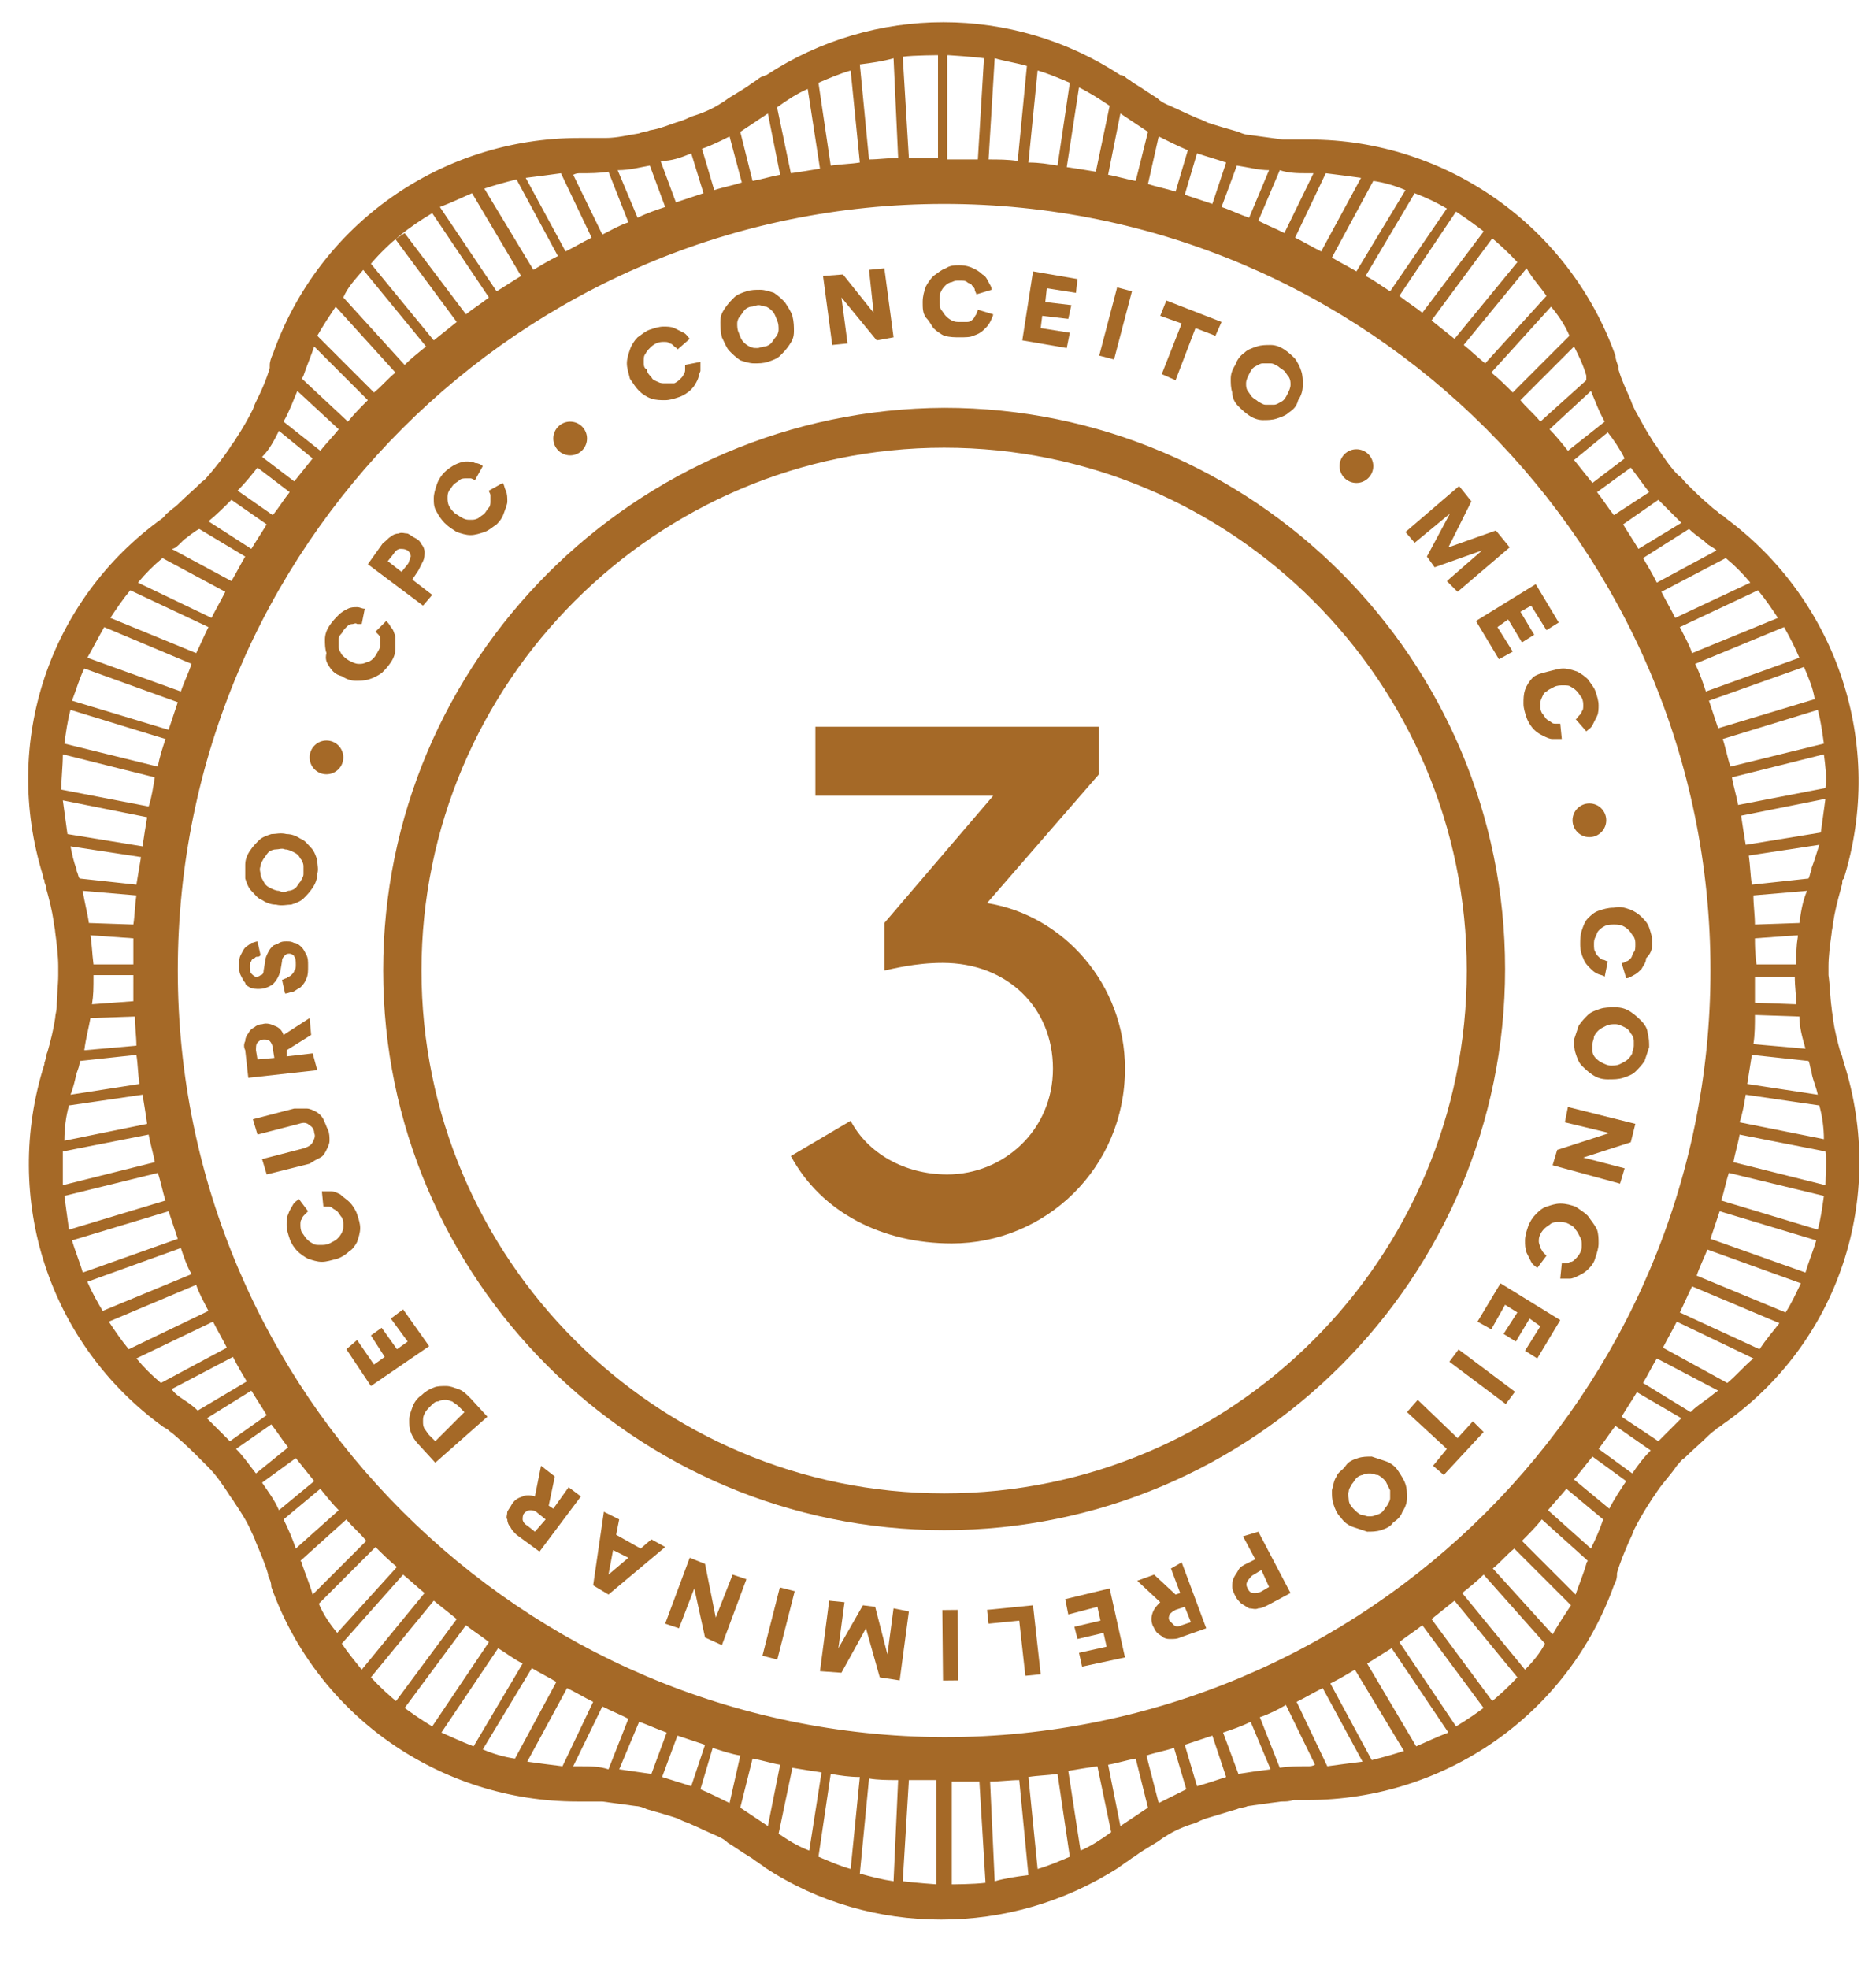 <?xml version="1.0" encoding="utf-8"?>
<!-- Generator: Adobe Illustrator 19.2.1, SVG Export Plug-In . SVG Version: 6.00 Build 0)  -->
<svg version="1.1" id="Layer_1" xmlns="http://www.w3.org/2000/svg" xmlns:xlink="http://www.w3.org/1999/xlink" x="0px" y="0px"
	 viewBox="0 0 122.4 128.4" style="enable-background:new 0 0 122.4 128.4;" xml:space="preserve">
<style type="text/css">
	.st0{fill:#A56927;}
</style>
<g>
	<path class="st0" d="M55.5,73.1c1.1,2.1,3.5,3.5,6.3,3.5c3.7,0,6.9-2.9,6.9-6.9c0-4-3-6.9-7.2-6.9c-1.8,0-3.3,0.4-3.8,0.5v-3.1
		l7.1-8.3H53.2v-4.5h18.5v3.1l-7.3,8.4c5,0.8,9,5.3,9,10.8c0,6.5-5.2,11.4-11.3,11.4c-4.5,0-8.5-2-10.5-5.7L55.5,73.1z"/>
</g>
<path class="st0" d="M107.8,61.4c0-0.3-0.1-0.6-0.2-0.9c-0.1-0.3-0.3-0.5-0.5-0.7c-0.2-0.2-0.5-0.4-0.8-0.5c-0.3-0.1-0.6-0.2-1-0.1
	c-0.4,0-0.7,0.1-1,0.2c-0.3,0.1-0.5,0.3-0.7,0.5s-0.3,0.5-0.4,0.8c-0.1,0.3-0.1,0.6-0.1,0.9c0,0.4,0.1,0.7,0.2,0.9
	c0.1,0.3,0.3,0.5,0.4,0.6c0.2,0.2,0.3,0.3,0.5,0.4c0.2,0.1,0.4,0.1,0.5,0.2l0.2-1c-0.1,0-0.2-0.1-0.3-0.1c-0.1,0-0.2-0.1-0.3-0.2
	c-0.1-0.1-0.2-0.2-0.2-0.3c-0.1-0.1-0.1-0.3-0.1-0.5c0-0.2,0-0.3,0.1-0.5c0.1-0.2,0.1-0.3,0.2-0.4c0.1-0.1,0.2-0.2,0.4-0.3
	c0.2-0.1,0.4-0.1,0.6-0.1c0.2,0,0.4,0,0.6,0.1c0.2,0.1,0.3,0.2,0.4,0.3c0.1,0.1,0.2,0.3,0.3,0.4c0.1,0.2,0.1,0.3,0.1,0.5
	c0,0.2,0,0.4-0.1,0.5c-0.1,0.1-0.1,0.3-0.2,0.4c-0.1,0.1-0.2,0.2-0.3,0.2c-0.1,0.1-0.2,0.1-0.3,0.1l0.3,1c0.2,0,0.3-0.1,0.5-0.2
	c0.2-0.1,0.3-0.2,0.5-0.4c0.1-0.2,0.3-0.4,0.3-0.7C107.8,62.1,107.8,61.8,107.8,61.4z"/>
<path class="st0" d="M107.1,66.6c-0.2-0.2-0.4-0.4-0.7-0.6c-0.3-0.2-0.6-0.3-1-0.3c-0.4,0-0.7,0-1,0.1c-0.3,0.1-0.6,0.2-0.8,0.4
	c-0.2,0.2-0.4,0.4-0.6,0.7c-0.1,0.3-0.2,0.6-0.3,0.9c0,0.3,0,0.6,0.1,0.9c0.1,0.3,0.2,0.6,0.4,0.8c0.2,0.2,0.4,0.4,0.7,0.6
	c0.3,0.2,0.6,0.3,1,0.3c0.4,0,0.7,0,1-0.1c0.3-0.1,0.6-0.2,0.8-0.4c0.2-0.2,0.4-0.4,0.6-0.7c0.1-0.3,0.2-0.6,0.3-0.9
	c0-0.3,0-0.6-0.1-0.9C107.5,67.1,107.3,66.8,107.1,66.6z M106.6,68.2c0,0.2-0.1,0.3-0.1,0.5c-0.1,0.2-0.2,0.3-0.3,0.4
	c-0.1,0.1-0.3,0.2-0.5,0.3c-0.2,0.1-0.4,0.1-0.6,0.1c-0.2,0-0.4-0.1-0.6-0.2c-0.2-0.1-0.3-0.2-0.4-0.3c-0.1-0.1-0.2-0.3-0.2-0.4
	c0-0.2,0-0.3,0-0.5c0-0.2,0.1-0.3,0.1-0.5c0.1-0.2,0.2-0.3,0.3-0.4c0.1-0.1,0.3-0.2,0.5-0.3c0.2-0.1,0.4-0.1,0.6-0.1
	c0.2,0,0.4,0.1,0.6,0.2c0.2,0.1,0.3,0.2,0.4,0.4c0.1,0.1,0.2,0.3,0.2,0.5C106.6,67.9,106.6,68.1,106.6,68.2z"/>
<polygon class="st0" points="102.1,73.2 105,73.9 101.6,75 101.3,76 105.7,77.2 106,76.2 103.3,75.5 106.4,74.5 106.7,73.3 
	102.3,72.2 "/>
<path class="st0" d="M103.6,79.3c-0.2-0.2-0.5-0.4-0.8-0.6c-0.3-0.1-0.6-0.2-1-0.2c-0.3,0-0.6,0.1-0.9,0.2c-0.3,0.1-0.5,0.3-0.7,0.5
	c-0.2,0.2-0.4,0.5-0.5,0.8c-0.1,0.3-0.2,0.6-0.2,0.9c0,0.3,0,0.5,0.1,0.8c0.1,0.2,0.2,0.4,0.3,0.6c0.1,0.2,0.3,0.3,0.4,0.4l0.6-0.8
	c-0.1-0.1-0.1-0.1-0.2-0.2c-0.1-0.1-0.1-0.2-0.2-0.3c0-0.1-0.1-0.3-0.1-0.4c0-0.2,0-0.3,0.1-0.5c0.1-0.2,0.2-0.3,0.3-0.4
	c0.1-0.1,0.3-0.2,0.4-0.3c0.2-0.1,0.3-0.1,0.5-0.1c0.2,0,0.4,0,0.6,0.1c0.2,0.1,0.4,0.2,0.5,0.4c0.1,0.1,0.2,0.3,0.3,0.5
	c0.1,0.2,0.1,0.3,0.1,0.5c0,0.2,0,0.3-0.1,0.5c-0.1,0.2-0.2,0.3-0.3,0.4c-0.1,0.1-0.2,0.2-0.3,0.2c-0.1,0-0.2,0.1-0.3,0.1
	c-0.1,0-0.2,0-0.3,0l-0.1,1c0.2,0,0.3,0,0.6,0c0.2,0,0.4-0.1,0.6-0.2c0.2-0.1,0.4-0.2,0.6-0.4c0.2-0.2,0.4-0.4,0.5-0.8
	c0.1-0.3,0.2-0.6,0.2-0.9c0-0.3,0-0.6-0.1-0.9C104,79.8,103.8,79.6,103.6,79.3z"/>
<polygon class="st0" points="96.4,86.2 97.3,86.7 98.2,85.1 99,85.6 98.1,87 98.9,87.5 99.8,86 100.5,86.5 99.5,88.1 100.3,88.6 
	101.8,86.1 97.9,83.7 "/>
<rect x="96.2" y="87.5" transform="matrix(0.6 -0.8 0.8 0.6 -33.156 113.274)" class="st0" width="1" height="4.6"/>
<polygon class="st0" points="95.1,93.8 92.5,91.3 91.8,92.1 94.4,94.5 93.5,95.6 94.2,96.2 96.8,93.4 96.1,92.7 "/>
<path class="st0" d="M91.2,95.9c-0.2-0.3-0.5-0.5-0.8-0.6c-0.3-0.1-0.6-0.2-0.9-0.3c-0.3,0-0.6,0-0.9,0.1c-0.3,0.1-0.6,0.2-0.8,0.5
	s-0.5,0.4-0.6,0.7c-0.2,0.3-0.2,0.6-0.3,0.9c0,0.3,0,0.6,0.1,0.9c0.1,0.3,0.2,0.6,0.5,0.9c0.2,0.3,0.5,0.5,0.8,0.6
	c0.3,0.1,0.6,0.2,0.9,0.3c0.3,0,0.6,0,0.9-0.1c0.3-0.1,0.6-0.2,0.8-0.5c0.3-0.2,0.5-0.4,0.6-0.7c0.2-0.3,0.3-0.6,0.3-0.9
	c0-0.3,0-0.6-0.1-0.9C91.6,96.5,91.4,96.2,91.2,95.9z M90.7,97.7c0,0.2-0.1,0.3-0.2,0.5c-0.1,0.1-0.2,0.3-0.3,0.4
	c-0.1,0.1-0.3,0.2-0.4,0.2c-0.2,0.1-0.3,0.1-0.5,0.1c-0.2,0-0.3-0.1-0.5-0.1c-0.2-0.1-0.3-0.2-0.5-0.4c-0.2-0.2-0.3-0.4-0.3-0.6
	c0-0.2-0.1-0.4,0-0.5c0-0.2,0.1-0.3,0.2-0.5c0.1-0.1,0.2-0.3,0.3-0.4c0.1-0.1,0.3-0.2,0.4-0.2c0.2-0.1,0.3-0.1,0.5-0.1
	c0.2,0,0.3,0.1,0.5,0.1c0.2,0.1,0.3,0.2,0.5,0.4c0.1,0.2,0.2,0.4,0.3,0.6C90.7,97.4,90.7,97.5,90.7,97.7z"/>
<path class="st0" d="M81.1,100.2l0.8,1.5l-0.6,0.3c-0.2,0.1-0.4,0.2-0.5,0.4c-0.1,0.2-0.2,0.3-0.3,0.5c-0.1,0.2-0.1,0.4-0.1,0.6
	c0,0.2,0.1,0.4,0.2,0.6c0.1,0.2,0.2,0.3,0.4,0.5c0.2,0.1,0.3,0.2,0.5,0.3c0.2,0,0.4,0.1,0.6,0c0.2,0,0.4-0.1,0.6-0.2l1.5-0.8l-2.1-4
	L81.1,100.2z M82.8,103.5l-0.5,0.3c-0.2,0.1-0.3,0.1-0.5,0.1c-0.2,0-0.3-0.1-0.4-0.3c-0.1-0.2-0.1-0.3,0-0.5
	c0.1-0.1,0.2-0.3,0.4-0.4l0.5-0.3L82.8,103.5z"/>
<path class="st0" d="M76.4,102.3l0.6,1.6l-0.3,0.1l-1.4-1.3l-1.1,0.4l1.5,1.4c-0.2,0.2-0.4,0.4-0.5,0.7c-0.1,0.3-0.1,0.5,0,0.8
	c0.1,0.2,0.2,0.4,0.3,0.5c0.1,0.1,0.3,0.2,0.4,0.3c0.2,0.1,0.3,0.1,0.5,0.1c0.2,0,0.4,0,0.6-0.1l1.7-0.6l-1.6-4.3L76.4,102.3z
	 M77.1,106c-0.2,0.1-0.4,0.1-0.5,0c-0.1-0.1-0.2-0.2-0.3-0.3c-0.1-0.2,0-0.3,0-0.4c0.1-0.1,0.2-0.2,0.4-0.3l0.6-0.2l0.4,1L77.1,106z
	"/>
<polygon class="st0" points="69.5,104.3 69.7,105.3 71.6,104.8 71.8,105.7 70.1,106.1 70.3,106.9 72,106.5 72.2,107.4 70.4,107.8 
	70.6,108.7 73.4,108.1 72.4,103.6 "/>
<polygon class="st0" points="64.4,105 64.5,105.9 66.5,105.7 66.9,109.3 67.9,109.2 67.4,104.7 "/>
<rect x="61.5" y="105" transform="matrix(1 -9.834618e-03 9.834618e-03 1 -1.052 0.615)" class="st0" width="1" height="4.6"/>
<polygon class="st0" points="57.9,107.9 57.1,104.8 56.3,104.7 54.7,107.5 55.1,104.5 54.1,104.4 53.5,109 54.9,109.1 56.5,106.2 
	57.4,109.4 58.7,109.6 59.3,105.1 58.3,104.9 "/>
<rect x="48.6" y="105.4" transform="matrix(0.247 -0.969 0.969 0.247 -64.391 129.051)" class="st0" width="4.6" height="1"/>
<polygon class="st0" points="46.7,105.5 46,102 45,101.6 43.4,105.9 44.3,106.2 45.3,103.6 46,106.8 47.1,107.3 48.7,103 
	47.8,102.7 "/>
<path class="st0" d="M42.5,100.4l-0.7,0.6l-1.6-0.9l0.2-1l-1-0.5l-0.7,4.8l1,0.6l3.7-3.1L42.5,100.4z M39.7,102.7l0.3-1.6l1,0.5
	L39.7,102.7z"/>
<path class="st0" d="M36.1,98.4l-0.3-0.2l0.4-1.9l-0.9-0.7l-0.4,2c-0.3-0.1-0.6-0.1-0.8,0c-0.3,0.1-0.5,0.2-0.7,0.5
	c-0.1,0.2-0.2,0.3-0.3,0.5c0,0.2-0.1,0.4,0,0.5c0,0.2,0.1,0.4,0.2,0.5c0.1,0.2,0.2,0.3,0.4,0.5l1.5,1.1l2.7-3.6L37.1,97L36.1,98.4z
	 M34.9,99.9l-0.5-0.4c-0.2-0.1-0.3-0.3-0.3-0.4c0-0.1,0-0.3,0.1-0.4c0.1-0.1,0.2-0.2,0.4-0.2c0.1,0,0.3,0,0.5,0.2l0.5,0.4L34.9,99.9
	z"/>
<path class="st0" d="M29.9,90.6c-0.3-0.1-0.5-0.2-0.8-0.2c-0.3,0-0.6,0-0.8,0.1c-0.3,0.1-0.6,0.3-0.8,0.5c-0.3,0.2-0.5,0.5-0.6,0.8
	c-0.1,0.3-0.2,0.5-0.2,0.8c0,0.3,0,0.6,0.1,0.8c0.1,0.3,0.3,0.6,0.5,0.8l1.1,1.2l3.4-3l-1.1-1.2C30.4,90.9,30.2,90.7,29.9,90.6z
	 M28.4,94L28,93.6c-0.1-0.1-0.2-0.3-0.3-0.4c-0.1-0.2-0.1-0.3-0.1-0.5c0-0.2,0-0.3,0.1-0.5c0.1-0.2,0.2-0.3,0.4-0.5
	c0.2-0.2,0.3-0.3,0.5-0.3c0.2-0.1,0.3-0.1,0.5-0.1c0.2,0,0.3,0.1,0.4,0.1c0.1,0.1,0.3,0.2,0.4,0.3l0.4,0.4L28.4,94z"/>
<polygon class="st0" points="26.3,85.4 25.5,86 26.6,87.5 25.9,88 24.9,86.6 24.2,87.1 25.1,88.5 24.4,89 23.3,87.4 22.6,88 
	24.2,90.4 28,87.8 "/>
<path class="st0" d="M23.3,81c0.1-0.3,0.2-0.6,0.2-0.9c0-0.3-0.1-0.6-0.2-0.9c-0.1-0.3-0.3-0.6-0.5-0.8c-0.2-0.2-0.4-0.3-0.6-0.5
	c-0.2-0.1-0.4-0.2-0.6-0.2c-0.2,0-0.4,0-0.6,0l0.1,1c0.1,0,0.2,0,0.3,0c0.1,0,0.2,0,0.3,0.1c0.1,0.1,0.2,0.1,0.3,0.2
	c0.1,0.1,0.2,0.3,0.3,0.4c0.1,0.2,0.1,0.3,0.1,0.5c0,0.2,0,0.3-0.1,0.5c-0.1,0.2-0.2,0.3-0.3,0.4c-0.1,0.1-0.3,0.2-0.5,0.3
	c-0.2,0.1-0.4,0.1-0.6,0.1c-0.2,0-0.4,0-0.5-0.1c-0.2-0.1-0.3-0.2-0.4-0.3c-0.1-0.1-0.2-0.3-0.3-0.4c-0.1-0.2-0.1-0.4-0.1-0.5
	c0-0.2,0-0.3,0.1-0.4c0-0.1,0.1-0.2,0.2-0.3c0.1-0.1,0.1-0.1,0.2-0.2l-0.6-0.8c-0.1,0.1-0.3,0.2-0.4,0.4c-0.1,0.2-0.2,0.3-0.3,0.6
	c-0.1,0.2-0.1,0.5-0.1,0.7c0,0.3,0.1,0.6,0.2,0.9c0.1,0.3,0.3,0.6,0.5,0.8c0.2,0.2,0.5,0.4,0.7,0.5c0.3,0.1,0.6,0.2,0.9,0.2
	c0.3,0,0.6-0.1,1-0.2c0.3-0.1,0.6-0.3,0.8-0.5C23,81.5,23.2,81.2,23.3,81z"/>
<path class="st0" d="M20.9,75.5c0.2-0.1,0.3-0.3,0.4-0.5c0.1-0.2,0.2-0.4,0.2-0.6c0-0.2,0-0.5-0.1-0.7c-0.1-0.2-0.2-0.5-0.3-0.7
	c-0.1-0.2-0.3-0.4-0.5-0.5c-0.2-0.1-0.4-0.2-0.6-0.2c-0.2,0-0.5,0-0.8,0L16.5,73l0.3,1l2.7-0.7c0.3-0.1,0.5-0.1,0.7,0.1
	c0.2,0.1,0.3,0.3,0.3,0.5c0.1,0.2,0,0.4-0.1,0.6c-0.1,0.2-0.3,0.3-0.6,0.4l-2.7,0.7l0.3,1l2.8-0.7C20.5,75.7,20.7,75.6,20.9,75.5z"
	/>
<path class="st0" d="M20.4,68.7l-1.7,0.2l0-0.4l1.6-1l-0.1-1.1l-1.7,1.1c-0.1-0.3-0.3-0.5-0.6-0.6c-0.2-0.1-0.5-0.2-0.8-0.1
	c-0.2,0-0.4,0.1-0.5,0.2c-0.2,0.1-0.3,0.2-0.4,0.4c-0.1,0.1-0.2,0.3-0.2,0.5c-0.1,0.2-0.1,0.4,0,0.6l0.2,1.8l4.5-0.5L20.4,68.7z
	 M16.8,69.1l-0.1-0.6c0-0.2,0-0.4,0.1-0.5c0.1-0.1,0.2-0.2,0.4-0.2c0.2,0,0.3,0,0.4,0.1c0.1,0.1,0.2,0.3,0.2,0.5l0.1,0.6L16.8,69.1z
	"/>
<path class="st0" d="M16.3,64.4c0.2,0.1,0.4,0.1,0.6,0.1c0.3,0,0.6-0.1,0.9-0.3c0.2-0.2,0.4-0.5,0.5-0.9l0.1-0.6
	c0-0.2,0.1-0.3,0.2-0.4c0.1-0.1,0.2-0.1,0.3-0.1c0.1,0,0.3,0.1,0.3,0.2c0.1,0.1,0.1,0.3,0.1,0.5c0,0.2,0,0.3-0.1,0.4
	c0,0.1-0.1,0.2-0.2,0.3c-0.1,0.1-0.2,0.1-0.3,0.2c-0.1,0-0.2,0.1-0.3,0.1l0.2,0.9c0.2,0,0.3-0.1,0.5-0.1c0.2-0.1,0.3-0.2,0.5-0.3
	c0.1-0.1,0.3-0.3,0.4-0.6c0.1-0.2,0.1-0.5,0.1-0.8c0-0.3,0-0.5-0.1-0.7c-0.1-0.2-0.2-0.4-0.3-0.5c-0.1-0.1-0.3-0.3-0.5-0.3
	c-0.2-0.1-0.3-0.1-0.5-0.1c-0.2,0-0.3,0-0.5,0.1c-0.1,0.1-0.3,0.1-0.4,0.2c-0.1,0.1-0.2,0.2-0.3,0.4c-0.1,0.2-0.2,0.4-0.2,0.6
	l-0.1,0.6c0,0.2-0.1,0.3-0.2,0.3c-0.1,0.1-0.2,0.1-0.3,0.1c-0.1,0-0.2-0.1-0.3-0.2s-0.1-0.3-0.1-0.5c0-0.1,0-0.3,0.1-0.3
	c0-0.1,0.1-0.2,0.2-0.2c0.1-0.1,0.1-0.1,0.2-0.1c0.1,0,0.1,0,0.2-0.1l-0.2-0.9c-0.1,0-0.3,0.1-0.4,0.1c-0.1,0.1-0.3,0.2-0.4,0.3
	c-0.1,0.1-0.2,0.3-0.3,0.5c-0.1,0.2-0.1,0.4-0.1,0.7c0,0.2,0,0.4,0.1,0.6c0.1,0.2,0.2,0.4,0.3,0.5C16,64.2,16.1,64.3,16.3,64.4z"/>
<path class="st0" d="M16.4,58.1c0.2,0.2,0.4,0.5,0.7,0.6c0.3,0.2,0.6,0.3,0.9,0.3c0.4,0.1,0.7,0,1,0c0.3-0.1,0.6-0.2,0.8-0.4
	c0.2-0.2,0.4-0.4,0.6-0.7c0.2-0.3,0.3-0.6,0.3-0.9c0.1-0.3,0-0.6,0-0.9c-0.1-0.3-0.2-0.6-0.4-0.8c-0.2-0.2-0.4-0.5-0.7-0.6
	c-0.3-0.2-0.6-0.3-0.9-0.3c-0.4-0.1-0.7,0-1,0c-0.3,0.1-0.6,0.2-0.8,0.4c-0.2,0.2-0.4,0.4-0.6,0.7c-0.2,0.3-0.3,0.6-0.3,0.9
	c0,0.3,0,0.6,0,0.9C16.1,57.6,16.2,57.9,16.4,58.1z M17,56.5c0-0.2,0.1-0.3,0.2-0.5c0.1-0.1,0.2-0.3,0.3-0.4
	c0.1-0.1,0.3-0.2,0.5-0.2c0.2,0,0.4-0.1,0.6,0c0.2,0,0.4,0.1,0.6,0.2c0.2,0.1,0.3,0.2,0.4,0.4c0.1,0.1,0.2,0.3,0.2,0.5
	c0,0.2,0,0.3,0,0.5c0,0.2-0.1,0.3-0.2,0.5c-0.1,0.1-0.2,0.3-0.3,0.4c-0.1,0.1-0.3,0.2-0.5,0.2c-0.2,0.1-0.4,0.1-0.6,0
	c-0.2,0-0.4-0.1-0.6-0.2c-0.2-0.1-0.3-0.2-0.4-0.4C17.1,57.3,17,57.2,17,57C17,56.9,16.9,56.7,17,56.5z"/>
<path class="st0" d="M41.7,25.5c0.2,0.2,0.5,0.4,0.8,0.5c0.3,0.1,0.6,0.1,0.9,0.1c0.3,0,0.6-0.1,0.9-0.2c0.3-0.1,0.6-0.3,0.8-0.5
	c0.2-0.2,0.3-0.4,0.4-0.6c0.1-0.2,0.1-0.4,0.2-0.6c0-0.2,0-0.4,0-0.6l-1,0.2c0,0.1,0,0.2,0,0.3c0,0.1,0,0.2-0.1,0.3
	c0,0.1-0.1,0.2-0.2,0.3c-0.1,0.1-0.2,0.2-0.4,0.3C43.7,25,43.6,25,43.4,25c-0.2,0-0.3,0-0.5-0.1c-0.2-0.1-0.3-0.1-0.4-0.3
	c-0.1-0.1-0.3-0.3-0.3-0.5C42,24,42,23.8,42,23.6c0-0.2,0-0.4,0.1-0.5c0.1-0.2,0.2-0.3,0.3-0.4c0.1-0.1,0.2-0.2,0.4-0.3
	c0.2-0.1,0.4-0.1,0.5-0.1c0.2,0,0.3,0,0.4,0.1c0.1,0,0.2,0.1,0.3,0.2c0.1,0.1,0.2,0.1,0.2,0.2l0.8-0.7c-0.1-0.1-0.2-0.3-0.4-0.4
	c-0.2-0.1-0.4-0.2-0.6-0.3c-0.2-0.1-0.5-0.1-0.7-0.1c-0.3,0-0.6,0.1-0.9,0.2c-0.3,0.1-0.5,0.3-0.8,0.5c-0.2,0.2-0.4,0.5-0.5,0.8
	c-0.1,0.3-0.2,0.6-0.2,0.9c0,0.3,0.1,0.6,0.2,1C41.3,25,41.5,25.3,41.7,25.5z"/>
<path class="st0" d="M47.6,22.9c0.2,0.2,0.4,0.4,0.7,0.6c0.3,0.1,0.6,0.2,0.9,0.2c0.3,0,0.6,0,0.9-0.1s0.6-0.2,0.8-0.4
	c0.2-0.2,0.4-0.4,0.6-0.7c0.2-0.3,0.3-0.5,0.3-0.9c0-0.3,0-0.6-0.1-1c-0.1-0.3-0.3-0.6-0.5-0.9c-0.2-0.2-0.4-0.4-0.7-0.6
	c-0.3-0.1-0.6-0.2-0.9-0.2c-0.3,0-0.6,0-0.9,0.1c-0.3,0.1-0.6,0.2-0.8,0.4c-0.2,0.2-0.4,0.4-0.6,0.7c-0.2,0.3-0.3,0.5-0.3,0.9
	c0,0.3,0,0.6,0.1,1C47.3,22.4,47.4,22.7,47.6,22.9z M48.1,21.1c0-0.2,0.1-0.4,0.2-0.5c0.1-0.1,0.2-0.3,0.3-0.4
	c0.1-0.1,0.3-0.2,0.4-0.2c0.2,0,0.3-0.1,0.5-0.1c0.2,0,0.3,0.1,0.5,0.1c0.2,0.1,0.3,0.2,0.4,0.3c0.1,0.1,0.2,0.3,0.3,0.6
	c0.1,0.2,0.1,0.4,0.1,0.6c0,0.2-0.1,0.4-0.2,0.5c-0.1,0.1-0.2,0.3-0.3,0.4c-0.1,0.1-0.3,0.2-0.4,0.2c-0.2,0-0.3,0.1-0.5,0.1
	c-0.2,0-0.3,0-0.5-0.1c-0.2-0.1-0.3-0.2-0.4-0.3c-0.1-0.1-0.2-0.3-0.3-0.6C48.1,21.5,48.1,21.3,48.1,21.1z"/>
<polygon class="st0" points="55.3,22.4 54.9,19.4 57.2,22.2 58.3,22 57.7,17.5 56.7,17.6 57,20.4 55,17.9 53.7,18 54.3,22.5 "/>
<path class="st0" d="M60.9,21.4c0.2,0.2,0.5,0.4,0.7,0.5C62,22,62.3,22,62.6,22c0.4,0,0.7,0,0.9-0.1c0.3-0.1,0.5-0.2,0.7-0.4
	c0.2-0.2,0.3-0.3,0.4-0.5c0.1-0.2,0.2-0.4,0.2-0.5l-1-0.3c0,0.1-0.1,0.2-0.1,0.3c-0.1,0.1-0.1,0.2-0.2,0.3c-0.1,0.1-0.2,0.2-0.4,0.2
	C63,21,62.8,21,62.6,21c-0.2,0-0.3,0-0.5-0.1c-0.2-0.1-0.3-0.2-0.4-0.3c-0.1-0.1-0.2-0.3-0.3-0.4c-0.1-0.2-0.1-0.4-0.1-0.6
	c0-0.2,0-0.4,0.1-0.6c0.1-0.2,0.2-0.3,0.3-0.4c0.1-0.1,0.3-0.2,0.4-0.2c0.2-0.1,0.3-0.1,0.5-0.1c0.2,0,0.4,0,0.5,0.1
	c0.1,0.1,0.3,0.1,0.3,0.2c0.1,0.1,0.2,0.2,0.2,0.3c0,0.1,0.1,0.2,0.1,0.3l1-0.3c0-0.2-0.1-0.3-0.2-0.5c-0.1-0.2-0.2-0.4-0.4-0.5
	c-0.2-0.2-0.4-0.3-0.6-0.4c-0.2-0.1-0.5-0.2-0.9-0.2c-0.3,0-0.6,0-0.9,0.2c-0.3,0.1-0.5,0.3-0.8,0.5c-0.2,0.2-0.4,0.5-0.5,0.7
	c-0.1,0.3-0.2,0.6-0.2,1c0,0.4,0,0.7,0.2,1C60.6,20.9,60.7,21.1,60.9,21.4z"/>
<polygon class="st0" points="69.8,21.7 67.9,21.4 68,20.6 69.7,20.8 69.9,19.9 68.2,19.7 68.3,18.8 70.2,19.1 70.3,18.2 67.4,17.7 
	66.7,22.2 69.6,22.7 "/>
<rect x="70.5" y="20.6" transform="matrix(0.254 -0.967 0.967 0.254 33.892 86.134)" class="st0" width="4.6" height="1"/>
<polygon class="st0" points="75.8,24.4 76.7,24.8 78,21.4 79.3,21.9 79.7,21 76.1,19.6 75.7,20.6 77.1,21.1 "/>
<path class="st0" d="M80.8,26.5c0.2,0.2,0.4,0.4,0.7,0.6c0.3,0.2,0.6,0.3,0.9,0.3c0.3,0,0.6,0,0.9-0.1c0.3-0.1,0.6-0.2,0.8-0.4
	c0.3-0.2,0.5-0.4,0.6-0.8c0.2-0.3,0.3-0.6,0.3-1c0-0.3,0-0.6-0.1-0.9c-0.1-0.3-0.2-0.5-0.4-0.8c-0.2-0.2-0.4-0.4-0.7-0.6
	c-0.3-0.2-0.6-0.3-0.9-0.3c-0.3,0-0.6,0-0.9,0.1c-0.3,0.1-0.6,0.2-0.8,0.4c-0.3,0.2-0.5,0.5-0.6,0.8c-0.2,0.3-0.3,0.6-0.3,0.9
	c0,0.3,0,0.6,0.1,0.9C80.4,26,80.6,26.3,80.8,26.5z M81.5,24.4c0.1-0.2,0.2-0.4,0.4-0.5c0.2-0.1,0.3-0.2,0.5-0.2c0.2,0,0.3,0,0.5,0
	c0.2,0,0.3,0.1,0.5,0.2c0.1,0.1,0.3,0.2,0.4,0.3c0.1,0.1,0.2,0.3,0.3,0.4c0.1,0.2,0.1,0.3,0.1,0.5c0,0.2-0.1,0.4-0.2,0.6
	c-0.1,0.2-0.2,0.4-0.4,0.5c-0.2,0.1-0.3,0.2-0.5,0.2c-0.2,0-0.3,0-0.5,0c-0.2,0-0.3-0.1-0.5-0.2c-0.1-0.1-0.3-0.2-0.4-0.3
	c-0.1-0.1-0.2-0.3-0.3-0.4c-0.1-0.2-0.1-0.3-0.1-0.5C81.3,24.8,81.4,24.6,81.5,24.4z"/>
<path class="st0" d="M21.5,43.5c0.2,0.3,0.4,0.5,0.8,0.6c0.3,0.2,0.6,0.3,0.9,0.3c0.3,0,0.6,0,0.9-0.1c0.3-0.1,0.5-0.2,0.8-0.4
	c0.2-0.2,0.4-0.4,0.6-0.7c0.2-0.3,0.3-0.6,0.3-0.9c0-0.3,0-0.5,0-0.8c-0.1-0.2-0.1-0.4-0.3-0.6c-0.1-0.2-0.2-0.3-0.3-0.4l-0.7,0.7
	c0.1,0.1,0.1,0.1,0.2,0.2c0.1,0.1,0.1,0.2,0.1,0.3c0,0.1,0,0.3,0,0.4c0,0.2-0.1,0.3-0.2,0.5c-0.1,0.2-0.2,0.3-0.3,0.4
	c-0.1,0.1-0.3,0.2-0.4,0.2c-0.2,0.1-0.3,0.1-0.5,0.1c-0.2,0-0.4-0.1-0.6-0.2c-0.2-0.1-0.4-0.3-0.5-0.4c-0.1-0.2-0.2-0.3-0.2-0.5
	c0-0.2,0-0.3,0-0.5c0-0.2,0.1-0.3,0.2-0.4c0.1-0.2,0.2-0.3,0.3-0.4c0.1-0.1,0.2-0.2,0.4-0.2c0.1,0,0.2-0.1,0.3,0c0.1,0,0.2,0,0.3,0
	l0.2-1c-0.2,0-0.3-0.1-0.5-0.1c-0.2,0-0.4,0-0.6,0.1c-0.2,0.1-0.4,0.2-0.6,0.4c-0.2,0.2-0.4,0.4-0.6,0.7c-0.2,0.3-0.3,0.6-0.3,0.9
	c0,0.3,0,0.6,0.1,0.9C21.2,43,21.3,43.2,21.5,43.5z"/>
<path class="st0" d="M28.2,38.8l-1.3-1l0.4-0.6c0.1-0.2,0.2-0.4,0.3-0.6c0.1-0.2,0.1-0.4,0.1-0.6c0-0.2-0.1-0.4-0.2-0.5
	c-0.1-0.2-0.2-0.3-0.4-0.4c-0.2-0.1-0.3-0.2-0.5-0.3c-0.2,0-0.4-0.1-0.6,0c-0.2,0-0.4,0.1-0.5,0.2c-0.2,0.1-0.3,0.3-0.5,0.4l-1,1.4
	l3.6,2.7L28.2,38.8z M26.6,36.8l-0.4,0.5l-0.9-0.7l0.4-0.5c0.1-0.2,0.3-0.3,0.4-0.3c0.2,0,0.3,0,0.5,0.1c0.1,0.1,0.2,0.2,0.2,0.4
	C26.7,36.5,26.7,36.7,26.6,36.8z"/>
<path class="st0" d="M29,34.1c0.3,0.3,0.5,0.4,0.8,0.6c0.3,0.1,0.6,0.2,0.9,0.2c0.3,0,0.6-0.1,0.9-0.2c0.3-0.1,0.5-0.3,0.8-0.5
	c0.3-0.3,0.4-0.5,0.5-0.8c0.1-0.3,0.2-0.5,0.2-0.7c0-0.2,0-0.5-0.1-0.7c-0.1-0.2-0.1-0.4-0.2-0.5l-0.9,0.5c0,0.1,0.1,0.2,0.1,0.3
	c0,0.1,0,0.2,0,0.4c0,0.1,0,0.3-0.1,0.4c-0.1,0.1-0.2,0.3-0.3,0.4c-0.1,0.1-0.3,0.2-0.4,0.3c-0.2,0.1-0.3,0.1-0.5,0.1
	c-0.2,0-0.3,0-0.5-0.1c-0.2-0.1-0.3-0.2-0.5-0.3c-0.2-0.2-0.3-0.3-0.4-0.5c-0.1-0.2-0.1-0.4-0.1-0.5c0-0.2,0-0.3,0.1-0.5
	c0.1-0.1,0.2-0.3,0.3-0.4c0.1-0.1,0.3-0.2,0.4-0.3c0.1-0.1,0.3-0.1,0.4-0.1c0.1,0,0.2,0,0.3,0c0.1,0,0.2,0.1,0.3,0.1l0.5-0.9
	c-0.1-0.1-0.3-0.2-0.5-0.2c-0.2-0.1-0.4-0.1-0.6-0.1c-0.2,0-0.5,0.1-0.7,0.2c-0.2,0.1-0.5,0.3-0.7,0.5c-0.2,0.2-0.4,0.5-0.5,0.8
	s-0.2,0.6-0.2,0.9c0,0.3,0,0.6,0.2,0.9C28.6,33.6,28.8,33.9,29,34.1z"/>
<polygon class="st0" points="94.6,33.5 93.1,36.3 93.6,37 96.7,35.9 94.4,37.9 95.1,38.6 98.5,35.7 97.6,34.6 94.5,35.7 96,32.7 
	95.2,31.7 91.7,34.7 92.3,35.4 "/>
<polygon class="st0" points="97.8,43 98.7,42.5 97.7,40.9 98.4,40.4 99.3,41.9 100.1,41.4 99.2,39.9 99.9,39.5 100.9,41.1 
	101.7,40.6 100.2,38.1 96.3,40.5 "/>
<path class="st0" d="M100,44.2c-0.2,0.2-0.4,0.5-0.5,0.8c-0.1,0.3-0.1,0.6-0.1,0.9c0,0.3,0.1,0.6,0.2,0.9c0.1,0.3,0.3,0.6,0.5,0.8
	c0.2,0.2,0.4,0.3,0.6,0.4c0.2,0.1,0.4,0.2,0.6,0.2c0.2,0,0.4,0,0.6,0l-0.1-1c-0.1,0-0.2,0-0.3,0c-0.1,0-0.2,0-0.3-0.1
	c-0.1-0.1-0.2-0.1-0.3-0.2c-0.1-0.1-0.2-0.3-0.3-0.4c-0.1-0.2-0.1-0.3-0.1-0.5c0-0.2,0-0.3,0.1-0.5c0.1-0.2,0.1-0.3,0.3-0.4
	c0.1-0.1,0.3-0.2,0.5-0.3c0.2-0.1,0.4-0.1,0.6-0.1c0.2,0,0.4,0,0.5,0.1c0.2,0.1,0.3,0.2,0.4,0.3c0.1,0.1,0.2,0.3,0.3,0.4
	c0.1,0.2,0.1,0.4,0.1,0.5c0,0.2,0,0.3-0.1,0.4c0,0.1-0.1,0.2-0.2,0.3c-0.1,0.1-0.1,0.2-0.2,0.2l0.7,0.8c0.1-0.1,0.3-0.2,0.4-0.4
	c0.1-0.2,0.2-0.4,0.3-0.6c0.1-0.2,0.1-0.5,0.1-0.7c0-0.3-0.1-0.6-0.2-0.9c-0.1-0.3-0.3-0.5-0.5-0.8c-0.2-0.2-0.5-0.4-0.7-0.5
	c-0.3-0.1-0.6-0.2-0.9-0.2c-0.3,0-0.6,0.1-1,0.2S100.2,44,100,44.2z"/>
<circle class="st0" cx="88.5" cy="30.4" r="1.1"/>
<circle class="st0" cx="37.2" cy="28.6" r="1.1"/>
<circle class="st0" cx="21.3" cy="49.4" r="1.1"/>
<circle class="st0" cx="103.7" cy="53.5" r="1.1"/>
<path class="st0" d="M61.6,99.8c20.2,0,36.6-16.4,36.6-36.6c0-20.2-16.4-36.6-36.6-36.6C41.4,26.7,25,43.1,25,63.3
	C25,83.4,41.4,99.8,61.6,99.8z M61.6,29.2c18.8,0,34.1,15.3,34.1,34.1c0,18.8-15.3,34.1-34.1,34.1c-18.8,0-34.1-15.3-34.1-34.1
	C27.5,44.5,42.8,29.2,61.6,29.2z"/>
<path class="st0" d="M120.3,69.3L120.3,69.3c-0.1-0.3-0.1-0.5-0.2-0.6c-0.2-0.7-0.4-1.5-0.5-2.2c0-0.2-0.1-0.6-0.1-0.8l0,0
	c-0.1-0.7-0.1-1.4-0.2-2.1c0-0.3,0-0.3,0-0.6c0-0.6,0.1-1.4,0.2-2.1l0,0c0-0.2,0.1-0.5,0.1-0.7c0.1-0.7,0.3-1.5,0.5-2.2
	c0-0.1,0.1-0.3,0.1-0.4l0-0.1c0-0.1,0-0.1,0.1-0.2c2.7-8.7-0.4-18.1-7.7-23.5l-0.1-0.1c-0.1-0.1-0.2-0.1-0.3-0.2
	c-0.2-0.2-0.4-0.3-0.6-0.5c-0.6-0.5-1.1-1-1.6-1.5c-0.2-0.2-0.3-0.4-0.5-0.5c-0.5-0.5-0.9-1.1-1.3-1.7c-0.1-0.2-0.3-0.4-0.4-0.6
	c-0.4-0.6-0.7-1.2-1.1-1.9c-0.1-0.2-0.2-0.4-0.3-0.7c-0.3-0.7-0.6-1.3-0.8-2l0-0.1l0-0.1c-0.1-0.2-0.2-0.5-0.2-0.7
	c-3-8.4-11-14.1-20-14.1c-0.3,0-0.6,0-0.9,0c-0.3,0-0.5,0-0.8,0c-0.7-0.1-1.5-0.2-2.2-0.3c-0.2,0-0.5-0.1-0.7-0.2
	c-0.7-0.2-1.4-0.4-2-0.6c-0.2-0.1-0.4-0.2-0.7-0.3c-0.7-0.3-1.3-0.6-2-0.9c-0.2-0.1-0.4-0.2-0.6-0.4c-0.5-0.3-0.9-0.6-1.4-0.9l0,0
	c-0.2-0.1-0.4-0.3-0.6-0.4c-0.1-0.1-0.2-0.2-0.4-0.2c-7-4.6-16.1-4.6-23.1,0C49.9,4.9,49.8,5,49.7,5c-0.2,0.1-0.4,0.3-0.6,0.4
	c-0.4,0.3-0.9,0.6-1.4,0.9c-0.2,0.1-0.4,0.3-0.6,0.4c-0.6,0.4-1.3,0.7-2,0.9c-0.2,0.1-0.4,0.2-0.7,0.3c-0.7,0.2-1.3,0.5-2,0.6
	c-0.2,0.1-0.5,0.1-0.7,0.2C41,8.8,40.3,9,39.5,9c-0.2,0-0.5,0-0.8,0c-0.3,0-0.6,0-0.9,0c-9,0-17,5.6-20,14.1
	c-0.1,0.2-0.2,0.5-0.2,0.7l0,0.1l0,0.1c-0.2,0.7-0.5,1.4-0.8,2c-0.1,0.2-0.2,0.4-0.3,0.7c-0.3,0.6-0.7,1.3-1.1,1.9
	c-0.1,0.2-0.3,0.4-0.4,0.6c-0.4,0.6-0.8,1.1-1.3,1.7c-0.2,0.2-0.3,0.4-0.5,0.5c-0.5,0.5-1.1,1-1.6,1.5c-0.2,0.2-0.4,0.3-0.6,0.5
	c-0.1,0.1-0.2,0.1-0.2,0.2l-0.2,0.2C3.2,39.1,0.1,48.4,2.8,57.1c0,0.1,0,0.2,0.1,0.3l0,0.1c0,0.1,0.1,0.2,0.1,0.4
	c0.2,0.7,0.4,1.5,0.5,2.2c0,0.2,0.1,0.5,0.1,0.7c0.1,0.7,0.2,1.6,0.2,2.2c0,0.3,0,0.3,0,0.6c0,0.6-0.1,1.4-0.1,2.1l0,0
	c0,0.2-0.1,0.5-0.1,0.7c-0.1,0.7-0.3,1.5-0.5,2.2c-0.1,0.2-0.1,0.5-0.2,0.7c0,0,0,0.1,0,0.1c-2.8,8.8,0.3,18.3,7.8,23.7
	c0.1,0,0.1,0.1,0.2,0.1c0.2,0.2,0.4,0.3,0.6,0.5c0.6,0.5,1.1,1,1.6,1.5c0.2,0.2,0.3,0.3,0.5,0.5c0.5,0.5,0.9,1.1,1.3,1.7
	c0.1,0.2,0.3,0.4,0.4,0.6c0.4,0.6,0.8,1.2,1.1,1.9c0.1,0.2,0.2,0.4,0.3,0.7c0.3,0.7,0.6,1.4,0.8,2.1c0,0,0,0,0,0.1
	c0.1,0.2,0.2,0.4,0.2,0.7c3,8.4,11,14,20,14c0.3,0,0.6,0,0.9,0c0.2,0,0.5,0,0.7,0c0.7,0.1,1.5,0.2,2.2,0.3c0.2,0,0.5,0.1,0.7,0.2
	c0.7,0.2,1.4,0.4,2,0.6c0.2,0.1,0.4,0.2,0.7,0.3c0.7,0.3,1.3,0.6,2,0.9c0.2,0.1,0.4,0.2,0.6,0.4c0.5,0.3,0.9,0.6,1.4,0.9
	c0.2,0.1,0.4,0.3,0.6,0.4c0.1,0.1,0.3,0.2,0.4,0.3c3.5,2.3,7.5,3.4,11.5,3.4c4,0,8-1.1,11.6-3.4c0.1-0.1,0.3-0.2,0.4-0.3
	c0.2-0.1,0.4-0.3,0.6-0.4c0.4-0.3,0.9-0.6,1.4-0.9c0.2-0.1,0.4-0.3,0.6-0.4c0.6-0.4,1.3-0.7,2-0.9c0.2-0.1,0.4-0.2,0.7-0.3
	c0.7-0.2,1.3-0.4,2-0.6c0.2-0.1,0.5-0.1,0.7-0.2c0.7-0.1,1.4-0.2,2.2-0.3c0.3,0,0.5,0,0.8-0.1c0.3,0,0.6,0,0.9,0c9,0,17-5.6,20-14
	c0.1-0.2,0.2-0.4,0.2-0.7l0-0.1l0,0c0.2-0.7,0.5-1.4,0.8-2.1c0.1-0.2,0.2-0.4,0.3-0.7c0.3-0.6,0.7-1.3,1.1-1.9
	c0.1-0.2,0.3-0.4,0.4-0.6c0.4-0.6,0.9-1.1,1.3-1.7c0.2-0.2,0.3-0.4,0.5-0.5c0.5-0.5,1.1-1,1.6-1.5c0.2-0.2,0.4-0.3,0.6-0.5
	c0.1,0,0.1-0.1,0.2-0.1l0.1-0.1C120,87.6,123.1,78.1,120.3,69.3C120.3,69.4,120.3,69.3,120.3,69.3z M119,48.5l-6.1,1.5
	c-0.2-0.6-0.3-1.2-0.5-1.8l6.2-1.9C118.8,47,118.9,47.8,119,48.5z M118.4,45.6l-6.3,1.9c-0.2-0.6-0.4-1.2-0.6-1.8l6.2-2.2
	C118,44.2,118.3,44.9,118.4,45.6z M117.4,42.9l-6.1,2.2c-0.2-0.6-0.4-1.2-0.7-1.8l5.8-2.4C116.8,41.6,117.1,42.2,117.4,42.9z
	 M116,40.3l-5.6,2.3c-0.2-0.6-0.5-1.1-0.8-1.7l5.1-2.4C115.2,39.1,115.6,39.7,116,40.3z M112.6,36.4c0.6,0.5,1.1,1,1.6,1.6l-4.9,2.3
	c-0.3-0.6-0.6-1.1-0.9-1.7L112.6,36.4z M110.2,34.5c0.3,0.3,0.6,0.5,1,0.8l0.1,0.1c0.2,0.2,0.5,0.3,0.7,0.5l-3.9,2.1
	c-0.3-0.6-0.6-1.1-0.9-1.6L110.2,34.5z M108.2,32.6c0.5,0.5,1,1,1.5,1.5l-2.8,1.7c-0.3-0.5-0.7-1.1-1-1.6L108.2,32.6z M106.4,30.5
	c0.4,0.5,0.8,1.1,1.2,1.6l-2.3,1.5c-0.4-0.5-0.7-1-1.1-1.5L106.4,30.5z M106,29.9l-2.1,1.6c-0.4-0.5-0.8-1-1.2-1.5l2.2-1.8
	C105.3,28.7,105.7,29.3,106,29.9z M104.7,27.5l-2.4,1.9c-0.4-0.5-0.8-1-1.2-1.4l2.7-2.5C104.1,26.2,104.3,26.8,104.7,27.5z
	 M103.5,24.5l0,0.2c0,0,0,0.1,0,0.1l-3,2.7c-0.4-0.5-0.9-0.9-1.3-1.4l3.5-3.5C103,23.2,103.3,23.8,103.5,24.5z M102.4,21.9l-3.7,3.7
	c-0.4-0.4-0.9-0.9-1.4-1.3l3.9-4.3C101.7,20.6,102.1,21.2,102.4,21.9z M100.9,19.3l-4,4.4c-0.5-0.4-0.9-0.8-1.4-1.2l4.1-5
	C100,18.2,100.5,18.7,100.9,19.3z M99,17.1l-4.1,5c-0.5-0.4-1-0.8-1.5-1.2l4-5.4l-0.6-0.4l-4,5.3c-0.5-0.4-1-0.7-1.5-1.1l3.7-5.5
	C96.5,14.8,97.8,15.8,99,17.1z M94.4,13.6L90.7,19c-0.5-0.3-1-0.7-1.6-1l3.2-5.4C93.1,12.9,93.7,13.2,94.4,13.6z M91.7,12.4
	l-3.2,5.3c-0.5-0.3-1.1-0.6-1.6-0.9l2.7-5C90.3,11.9,91,12.1,91.7,12.4z M88.8,11.6l-2.6,4.8c-0.6-0.3-1.1-0.6-1.7-0.9l2-4.2
	C87.3,11.4,88.1,11.5,88.8,11.6z M85.3,11.3c0.1,0,0.3,0,0.4,0l-1.9,3.9c-0.6-0.3-1.1-0.5-1.7-0.8l1.4-3.3
	C84.1,11.3,84.7,11.3,85.3,11.3z M82.8,11.1l-1.3,3.1c-0.6-0.2-1.2-0.5-1.8-0.7l1-2.7C81.4,10.9,82.1,11.1,82.8,11.1z M78.1,10
	c0.6,0.2,1.3,0.4,1.9,0.6l-0.9,2.7c-0.6-0.2-1.2-0.4-1.8-0.6L78.1,10z M75.6,8.9c0.6,0.3,1.2,0.6,1.9,0.9l-0.8,2.7
	c-0.6-0.2-1.2-0.3-1.8-0.5L75.6,8.9z M74.9,8.6l-0.8,3.2c-0.6-0.1-1.2-0.3-1.8-0.4l0.8-4C73.7,7.8,74.3,8.2,74.9,8.6z M72.4,6.9
	l-0.9,4.3c-0.6-0.1-1.2-0.2-1.9-0.3l0.8-5.2C71.2,6.1,71.8,6.5,72.4,6.9z M67.7,4.6c0.7,0.2,1.4,0.5,2.1,0.8L69,10.8
	c-0.6-0.1-1.2-0.2-1.9-0.2L67.7,4.6z M64.9,3.8C65.6,4,66.3,4.1,67,4.3l-0.6,6.2c-0.6-0.1-1.3-0.1-1.9-0.1L64.9,3.8z M61.9,3.6
	c0,0,1.6,0.1,2.3,0.2l-0.4,6.6c-0.6,0-2,0-2,0V3.6z M61.2,3.6v6.7c0.1,0-1.3,0-1.9,0l-0.4-6.6C59.6,3.6,61.3,3.6,61.2,3.6z
	 M58.3,3.8l0.3,6.5c-0.6,0-1.3,0.1-1.9,0.1l-0.6-6.2C56.9,4.1,57.6,4,58.3,3.8z M55.5,4.6l0.6,6c-0.6,0.1-1.2,0.1-1.9,0.2l-0.8-5.4
	C54.1,5.1,54.8,4.8,55.5,4.6z M52.7,5.8l0.8,5.2c-0.6,0.1-1.2,0.2-1.9,0.3l-0.9-4.3C51.4,6.5,52,6.1,52.7,5.8z M50.1,7.4l0.8,4
	c-0.6,0.1-1.2,0.3-1.8,0.4l-0.8-3.2C48.9,8.2,49.5,7.8,50.1,7.4z M47.6,8.9l0.8,3c-0.6,0.2-1.2,0.3-1.8,0.5l-0.8-2.7
	C46.4,9.5,47,9.2,47.6,8.9z M45.1,10l0.8,2.6c-0.6,0.2-1.2,0.4-1.8,0.6l-1-2.7C43.8,10.5,44.4,10.3,45.1,10z M42.4,10.8l1,2.7
	c-0.6,0.2-1.2,0.4-1.8,0.7l-1.3-3.1C41.1,11.1,41.8,10.9,42.4,10.8z M37.9,11.3c0.6,0,1.2,0,1.8-0.1l1.3,3.3
	c-0.6,0.2-1.1,0.5-1.7,0.8l-1.9-3.9C37.6,11.3,37.7,11.3,37.9,11.3z M36.6,11.3l2,4.2c-0.6,0.3-1.1,0.6-1.7,0.9l-2.6-4.8
	C35.1,11.5,35.9,11.4,36.6,11.3z M33.7,11.7l2.7,5c-0.6,0.3-1.1,0.6-1.6,0.9l-3.2-5.3C32.2,12.1,32.9,11.9,33.7,11.7z M30.8,12.6
	l3.2,5.4c-0.5,0.3-1.1,0.7-1.6,1l-3.7-5.5C29.5,13.2,30.1,12.9,30.8,12.6z M28.2,13.9l3.7,5.5c-0.5,0.4-1,0.7-1.5,1.1l-4-5.3
	l-0.6,0.4l4,5.4c-0.5,0.4-1,0.8-1.5,1.2l-4.1-5C25.4,15.8,26.7,14.8,28.2,13.9z M23.7,17.6l4.1,5c-0.5,0.4-1,0.8-1.4,1.2l-4-4.4
	C22.7,18.7,23.2,18.2,23.7,17.6z M21.9,20l3.9,4.3c-0.5,0.4-0.9,0.9-1.4,1.3l-3.7-3.7C21.1,21.2,21.5,20.6,21.9,20z M19.7,24.7
	l0.1-0.2c0.2-0.6,0.5-1.3,0.7-1.9l3.5,3.5c-0.4,0.4-0.9,0.9-1.3,1.4L19.7,24.7C19.7,24.7,19.7,24.7,19.7,24.7z M19.4,25.5l2.7,2.5
	c-0.4,0.5-0.8,0.9-1.2,1.4l-2.4-1.9C18.9,26.8,19.1,26.2,19.4,25.5z M18.2,28.1l2.2,1.8c-0.4,0.5-0.8,1-1.2,1.5l-2.1-1.6
	C17.6,29.3,17.9,28.7,18.2,28.1z M16.8,30.5l2.1,1.6c-0.4,0.5-0.7,1-1.1,1.5L15.5,32C16,31.5,16.4,31,16.8,30.5z M15.1,32.6l2.3,1.6
	c-0.3,0.5-0.7,1.1-1,1.6L13.6,34C14.1,33.6,14.6,33.1,15.1,32.6z M11.8,35.4l0.2-0.2c0.3-0.2,0.6-0.5,1-0.7l3,1.8
	c-0.3,0.5-0.6,1.1-0.9,1.6l-3.9-2.1C11.4,35.8,11.6,35.6,11.8,35.4z M10.6,36.4l4.1,2.2c-0.3,0.6-0.6,1.1-0.9,1.7L9,38
	C9.5,37.4,10,36.9,10.6,36.4z M8.5,38.5l5.1,2.4c-0.3,0.6-0.5,1.1-0.8,1.7l-5.6-2.3C7.6,39.7,8,39.1,8.5,38.5z M6.8,40.9l5.7,2.4
	c-0.2,0.6-0.5,1.2-0.7,1.8l-6.1-2.2C6.1,42.2,6.4,41.6,6.8,40.9z M5.5,43.6l6.1,2.2c-0.2,0.6-0.4,1.2-0.6,1.8l-6.3-1.9
	C5,44.9,5.2,44.2,5.5,43.6z M4.6,46.3l6.2,1.9c-0.2,0.6-0.4,1.2-0.5,1.8l-6.1-1.5C4.3,47.8,4.4,47,4.6,46.3z M4.1,49.2l6,1.5
	C10,51.3,9.9,52,9.7,52.6l-5.7-1.1C4,50.7,4.1,50,4.1,49.2z M8.7,60.3l-2.9-0.1c-0.1-0.7-0.3-1.4-0.4-2.1l3.5,0.3
	C8.8,59,8.8,59.7,8.7,60.3z M5.9,61l2.8,0.2c0,0.5,0,0.9,0,1.7H6.1C6,62.1,6,61.6,5.9,61z M5.9,66.4l2.9-0.1c0,0.6,0.1,1.3,0.1,1.9
	l-3.4,0.3C5.6,67.7,5.8,67,5.9,66.4z M8.7,65.3L6,65.5c0.1-0.6,0.1-1,0.1-1.9h2.6C8.7,64.4,8.7,64.8,8.7,65.3z M8.9,57.7l-3.7-0.4
	C5.1,57.2,5.1,57,5,56.8l0-0.1c-0.2-0.5-0.3-1-0.4-1.5l4.6,0.7C9.1,56.5,9,57.1,8.9,57.7z M5,70c0.1-0.3,0.2-0.5,0.2-0.8l3.7-0.4
	c0.1,0.6,0.1,1.3,0.2,1.9l-4.5,0.7C4.8,70.9,4.9,70.4,5,70z M4.4,54.4c-0.1-0.7-0.2-1.5-0.3-2.2l5.5,1.1c-0.1,0.6-0.2,1.2-0.3,1.9
	L4.4,54.4z M4.5,72.1l4.8-0.7c0.1,0.6,0.2,1.2,0.3,1.9l-5.4,1.1C4.2,73.6,4.3,72.8,4.5,72.1z M4.1,75.1l5.6-1.1
	c0.1,0.6,0.3,1.2,0.4,1.8l-6,1.5C4.1,76.5,4.1,75.8,4.1,75.1z M4.2,78l6.1-1.5c0.2,0.6,0.3,1.2,0.5,1.8l-6.3,1.9
	C4.4,79.5,4.3,78.7,4.2,78z M4.7,80.9L11,79c0.2,0.6,0.4,1.2,0.6,1.8L5.4,83C5.2,82.3,4.9,81.6,4.7,80.9z M5.7,83.6l6.1-2.2
	c0.2,0.6,0.4,1.2,0.7,1.7l-5.8,2.4C6.4,85,6,84.3,5.7,83.6z M7.1,86.2l5.7-2.4c0.2,0.6,0.5,1.1,0.8,1.7L8.4,88
	C7.9,87.4,7.5,86.8,7.1,86.2z M10.5,90.2c-0.6-0.5-1.1-1-1.6-1.6l5-2.4c0.3,0.6,0.6,1.1,0.9,1.7L10.5,90.2z M12.9,92
	c-0.3-0.3-0.6-0.5-0.9-0.7c-0.3-0.2-0.6-0.4-0.8-0.7l4-2.1c0.3,0.6,0.6,1.1,0.9,1.6L12.9,92z M15,94c-0.5-0.5-1-1-1.5-1.5l2.9-1.8
	c0.3,0.5,0.7,1.1,1,1.6L15,94z M16.7,96.1c-0.4-0.5-0.8-1.1-1.3-1.6l2.3-1.6c0.4,0.5,0.7,1,1.1,1.5L16.7,96.1z M17.1,96.7l2.2-1.6
	c0.4,0.5,0.8,1,1.2,1.5l-2.3,1.9C17.9,97.8,17.5,97.3,17.1,96.7z M18.5,99.1l2.4-2c0.4,0.5,0.8,1,1.2,1.4l-2.8,2.5
	C19.1,100.4,18.8,99.7,18.5,99.1z M19.7,102c0-0.1,0-0.1-0.1-0.2l3-2.7c0.4,0.5,0.9,0.9,1.3,1.4l-3.5,3.5
	C20.2,103.3,19.9,102.6,19.7,102z M20.8,104.6l3.7-3.7c0.4,0.4,0.9,0.9,1.4,1.3l-3.9,4.3C21.5,105.9,21.1,105.3,20.8,104.6z
	 M22.3,107.2l4-4.5c0.5,0.4,0.9,0.8,1.4,1.2l-4.1,5C23.2,108.4,22.7,107.8,22.3,107.2z M24.2,109.4l4.1-5c0.5,0.4,1,0.8,1.5,1.2
	l-4,5.4l0.6,0.4l4-5.4c0.5,0.4,1,0.7,1.5,1.1l-3.7,5.5C26.7,111.7,25.4,110.7,24.2,109.4z M28.8,113l3.7-5.5c0.5,0.3,1,0.7,1.6,1
	l-3.2,5.4C30.1,113.6,29.5,113.3,28.8,113z M31.5,114.1l3.2-5.3c0.5,0.3,1.1,0.6,1.6,0.9l-2.7,5C32.9,114.6,32.2,114.4,31.5,114.1z
	 M34.4,114.9l2.6-4.8c0.6,0.3,1.1,0.6,1.7,0.9l-2,4.2C35.9,115.1,35.1,115,34.4,114.9z M37.8,115.2c-0.1,0-0.3,0-0.4,0l1.9-3.9
	c0.6,0.3,1.1,0.5,1.7,0.8l-1.3,3.3C39.1,115.2,38.5,115.2,37.8,115.2z M40.4,115.4l1.3-3.1c0.6,0.2,1.2,0.5,1.8,0.7l-1,2.7
	C41.8,115.6,41.1,115.5,40.4,115.4z M45.1,116.5c-0.6-0.2-1.3-0.4-1.9-0.6l1-2.7c0.6,0.2,1.2,0.4,1.8,0.6L45.1,116.5z M47.6,117.6
	c-0.6-0.3-1.2-0.6-1.9-0.9l0.8-2.7c0.6,0.2,1.2,0.4,1.8,0.5L47.6,117.6z M48.3,117.9l0.8-3.2c0.6,0.1,1.2,0.3,1.8,0.4l-0.8,4
	C49.5,118.7,48.9,118.3,48.3,117.9z M50.8,119.6l0.9-4.3c0.6,0.1,1.2,0.2,1.9,0.3l-0.8,5.1C52,120.4,51.4,120,50.8,119.6z
	 M55.5,121.9c-0.7-0.2-1.4-0.5-2.1-0.8l0.8-5.4c0.6,0.1,1.2,0.2,1.9,0.2L55.5,121.9z M58.3,122.7c-0.7-0.1-1.5-0.3-2.2-0.5l0.6-6.2
	c0.6,0.1,1.2,0.1,1.9,0.1L58.3,122.7z M61.1,122.9c0,0-1.4-0.1-2.2-0.2l0.4-6.6c0.6,0,1.8,0,1.8,0V122.9z M11.6,63.3
	c0-27.6,22.4-50,50-50c27.6,0,50,22.4,50,50c0,27.6-22.4,50-50,50C34,113.2,11.6,90.8,11.6,63.3z M62.1,122.9v-6.7c0,0,1.2,0,1.8,0
	l0.4,6.6C63.5,122.9,62.1,122.9,62.1,122.9z M64.9,122.7l-0.3-6.5c0.6,0,1.3-0.1,1.9-0.1l0.6,6.2C66.3,122.4,65.6,122.5,64.9,122.7z
	 M67.7,121.9l-0.6-6c0.6-0.1,1.2-0.1,1.9-0.2l0.8,5.4C69.1,121.4,68.4,121.7,67.7,121.9z M70.5,120.7l-0.8-5.2
	c0.6-0.1,1.2-0.2,1.9-0.3l0.9,4.3C71.8,120,71.2,120.4,70.5,120.7z M73.1,119.1l-0.8-4c0.6-0.1,1.2-0.3,1.8-0.4l0.8,3.2
	C74.3,118.3,73.7,118.7,73.1,119.1z M75.6,117.6l-0.8-3.1c0.6-0.2,1.2-0.3,1.8-0.5l0.8,2.7C76.8,117,76.2,117.3,75.6,117.6z
	 M78.1,116.5l-0.8-2.7c0.6-0.2,1.2-0.4,1.8-0.6l0.9,2.7C79.4,116.1,78.8,116.3,78.1,116.5z M80.8,115.7l-1-2.7
	c0.6-0.2,1.2-0.4,1.8-0.7l1.3,3.1C82.1,115.5,81.4,115.6,80.8,115.7z M85.3,115.2c-0.6,0-1.2,0-1.8,0.1l-1.3-3.3
	c0.6-0.2,1.2-0.5,1.7-0.8l1.9,3.9C85.6,115.2,85.5,115.2,85.3,115.2z M86.6,115.2l-2-4.2c0.6-0.3,1.1-0.6,1.7-0.9l2.6,4.8
	C88.1,115,87.3,115.1,86.6,115.2z M89.5,114.8l-2.7-5c0.6-0.3,1.1-0.6,1.6-0.9l3.2,5.3C91,114.4,90.3,114.6,89.5,114.8z M92.4,113.9
	l-3.2-5.4c0.5-0.3,1.1-0.7,1.6-1l3.7,5.5C93.7,113.3,93.1,113.6,92.4,113.9z M95,112.6l-3.7-5.5c0.5-0.4,1-0.7,1.5-1.1l4,5.4
	l0.6-0.4l-4-5.4c0.5-0.4,1-0.8,1.5-1.2l4.1,5C97.8,110.7,96.5,111.7,95,112.6z M99.5,108.9l-4.1-5c0.5-0.4,1-0.8,1.4-1.2l4,4.5
	C100.5,107.8,100,108.4,99.5,108.9z M101.3,106.6l-3.9-4.3c0.5-0.4,0.9-0.9,1.4-1.3l3.7,3.7C102.1,105.3,101.7,105.9,101.3,106.6z
	 M103.5,102L103.5,102c-0.2,0.7-0.5,1.4-0.7,2l-3.5-3.5c0.4-0.4,0.9-0.9,1.3-1.4l3,2.7C103.6,101.8,103.5,101.9,103.5,102z
	 M103.8,101l-2.8-2.5c0.4-0.5,0.8-0.9,1.2-1.4l2.4,2C104.4,99.7,104.1,100.4,103.8,101z M105,98.4l-2.3-1.9c0.4-0.5,0.8-1,1.2-1.5
	l2.2,1.6C105.7,97.2,105.3,97.8,105,98.4z M106.5,96.1l-2.2-1.6c0.4-0.5,0.7-1,1.1-1.5l2.3,1.6C107.3,95,106.9,95.5,106.5,96.1z
	 M108.2,94l-2.4-1.6c0.3-0.5,0.7-1.1,1-1.6l2.9,1.7C109.2,93,108.7,93.5,108.2,94z M111.3,91.3L111.3,91.3c-0.4,0.3-0.7,0.5-1,0.8
	l-3.1-1.9c0.3-0.5,0.6-1.1,0.9-1.6l4,2.1C111.8,90.9,111.6,91.1,111.3,91.3z M112.7,90.2l-4.2-2.3c0.3-0.6,0.6-1.1,0.9-1.7l5,2.4
	C113.8,89.1,113.3,89.7,112.7,90.2z M114.8,88l-5.2-2.4c0.3-0.6,0.5-1.1,0.8-1.7l5.7,2.4C115.7,86.8,115.2,87.4,114.8,88z
	 M116.5,85.6l-5.8-2.4c0.2-0.6,0.5-1.2,0.7-1.7l6.1,2.2C117.2,84.3,116.9,85,116.5,85.6z M117.8,83l-6.2-2.2
	c0.2-0.6,0.4-1.2,0.6-1.8l6.3,1.9C118.3,81.6,118,82.3,117.8,83z M118.6,80.2l-6.3-1.9c0.2-0.6,0.3-1.2,0.5-1.8L119,78
	C118.9,78.7,118.8,79.5,118.6,80.2z M119.1,77.3l-6-1.5c0.1-0.6,0.3-1.2,0.4-1.8l5.6,1.1C119.2,75.8,119.1,76.5,119.1,77.3z
	 M117.8,68.4l-3.4-0.3c0.1-0.6,0.1-1.3,0.1-1.9l2.9,0.1C117.4,67,117.6,67.7,117.8,68.4z M117.4,60.2l-2.9,0.1
	c0-0.6-0.1-1.3-0.1-1.9l3.5-0.3C117.6,58.8,117.5,59.5,117.4,60.2z M114.5,61.2l2.8-0.2v0.1c-0.1,0.6-0.1,1-0.1,1.8h-2.6
	C114.5,62,114.5,61.7,114.5,61.2z M117.1,63.6c0,0.9,0.1,1.3,0.1,1.9l-2.7-0.1c0-0.6,0-0.9,0-1.7H117.1z M114.3,68.8l3.7,0.4
	c0.1,0.2,0.1,0.5,0.2,0.7l0,0.1c0.1,0.5,0.3,0.9,0.4,1.4l-4.6-0.7C114.1,70.1,114.2,69.4,114.3,68.8z M118.2,56.6l0,0.1
	c-0.1,0.2-0.1,0.4-0.2,0.6l-3.7,0.4c-0.1-0.6-0.1-1.2-0.2-1.9l4.6-0.7C118.5,55.7,118.4,56.1,118.2,56.6z M113.9,55.1
	c-0.1-0.6-0.2-1.2-0.3-1.9l5.5-1.1c-0.1,0.7-0.2,1.5-0.3,2.2L113.9,55.1z M113.9,71.4l4.8,0.7c0.2,0.7,0.3,1.5,0.3,2.2l-5.5-1.1
	C113.7,72.6,113.8,72,113.9,71.4z M119.1,51.4l-5.7,1.1c-0.1-0.6-0.3-1.2-0.4-1.8l6-1.5C119.1,50,119.2,50.7,119.1,51.4z"/>
</svg>
